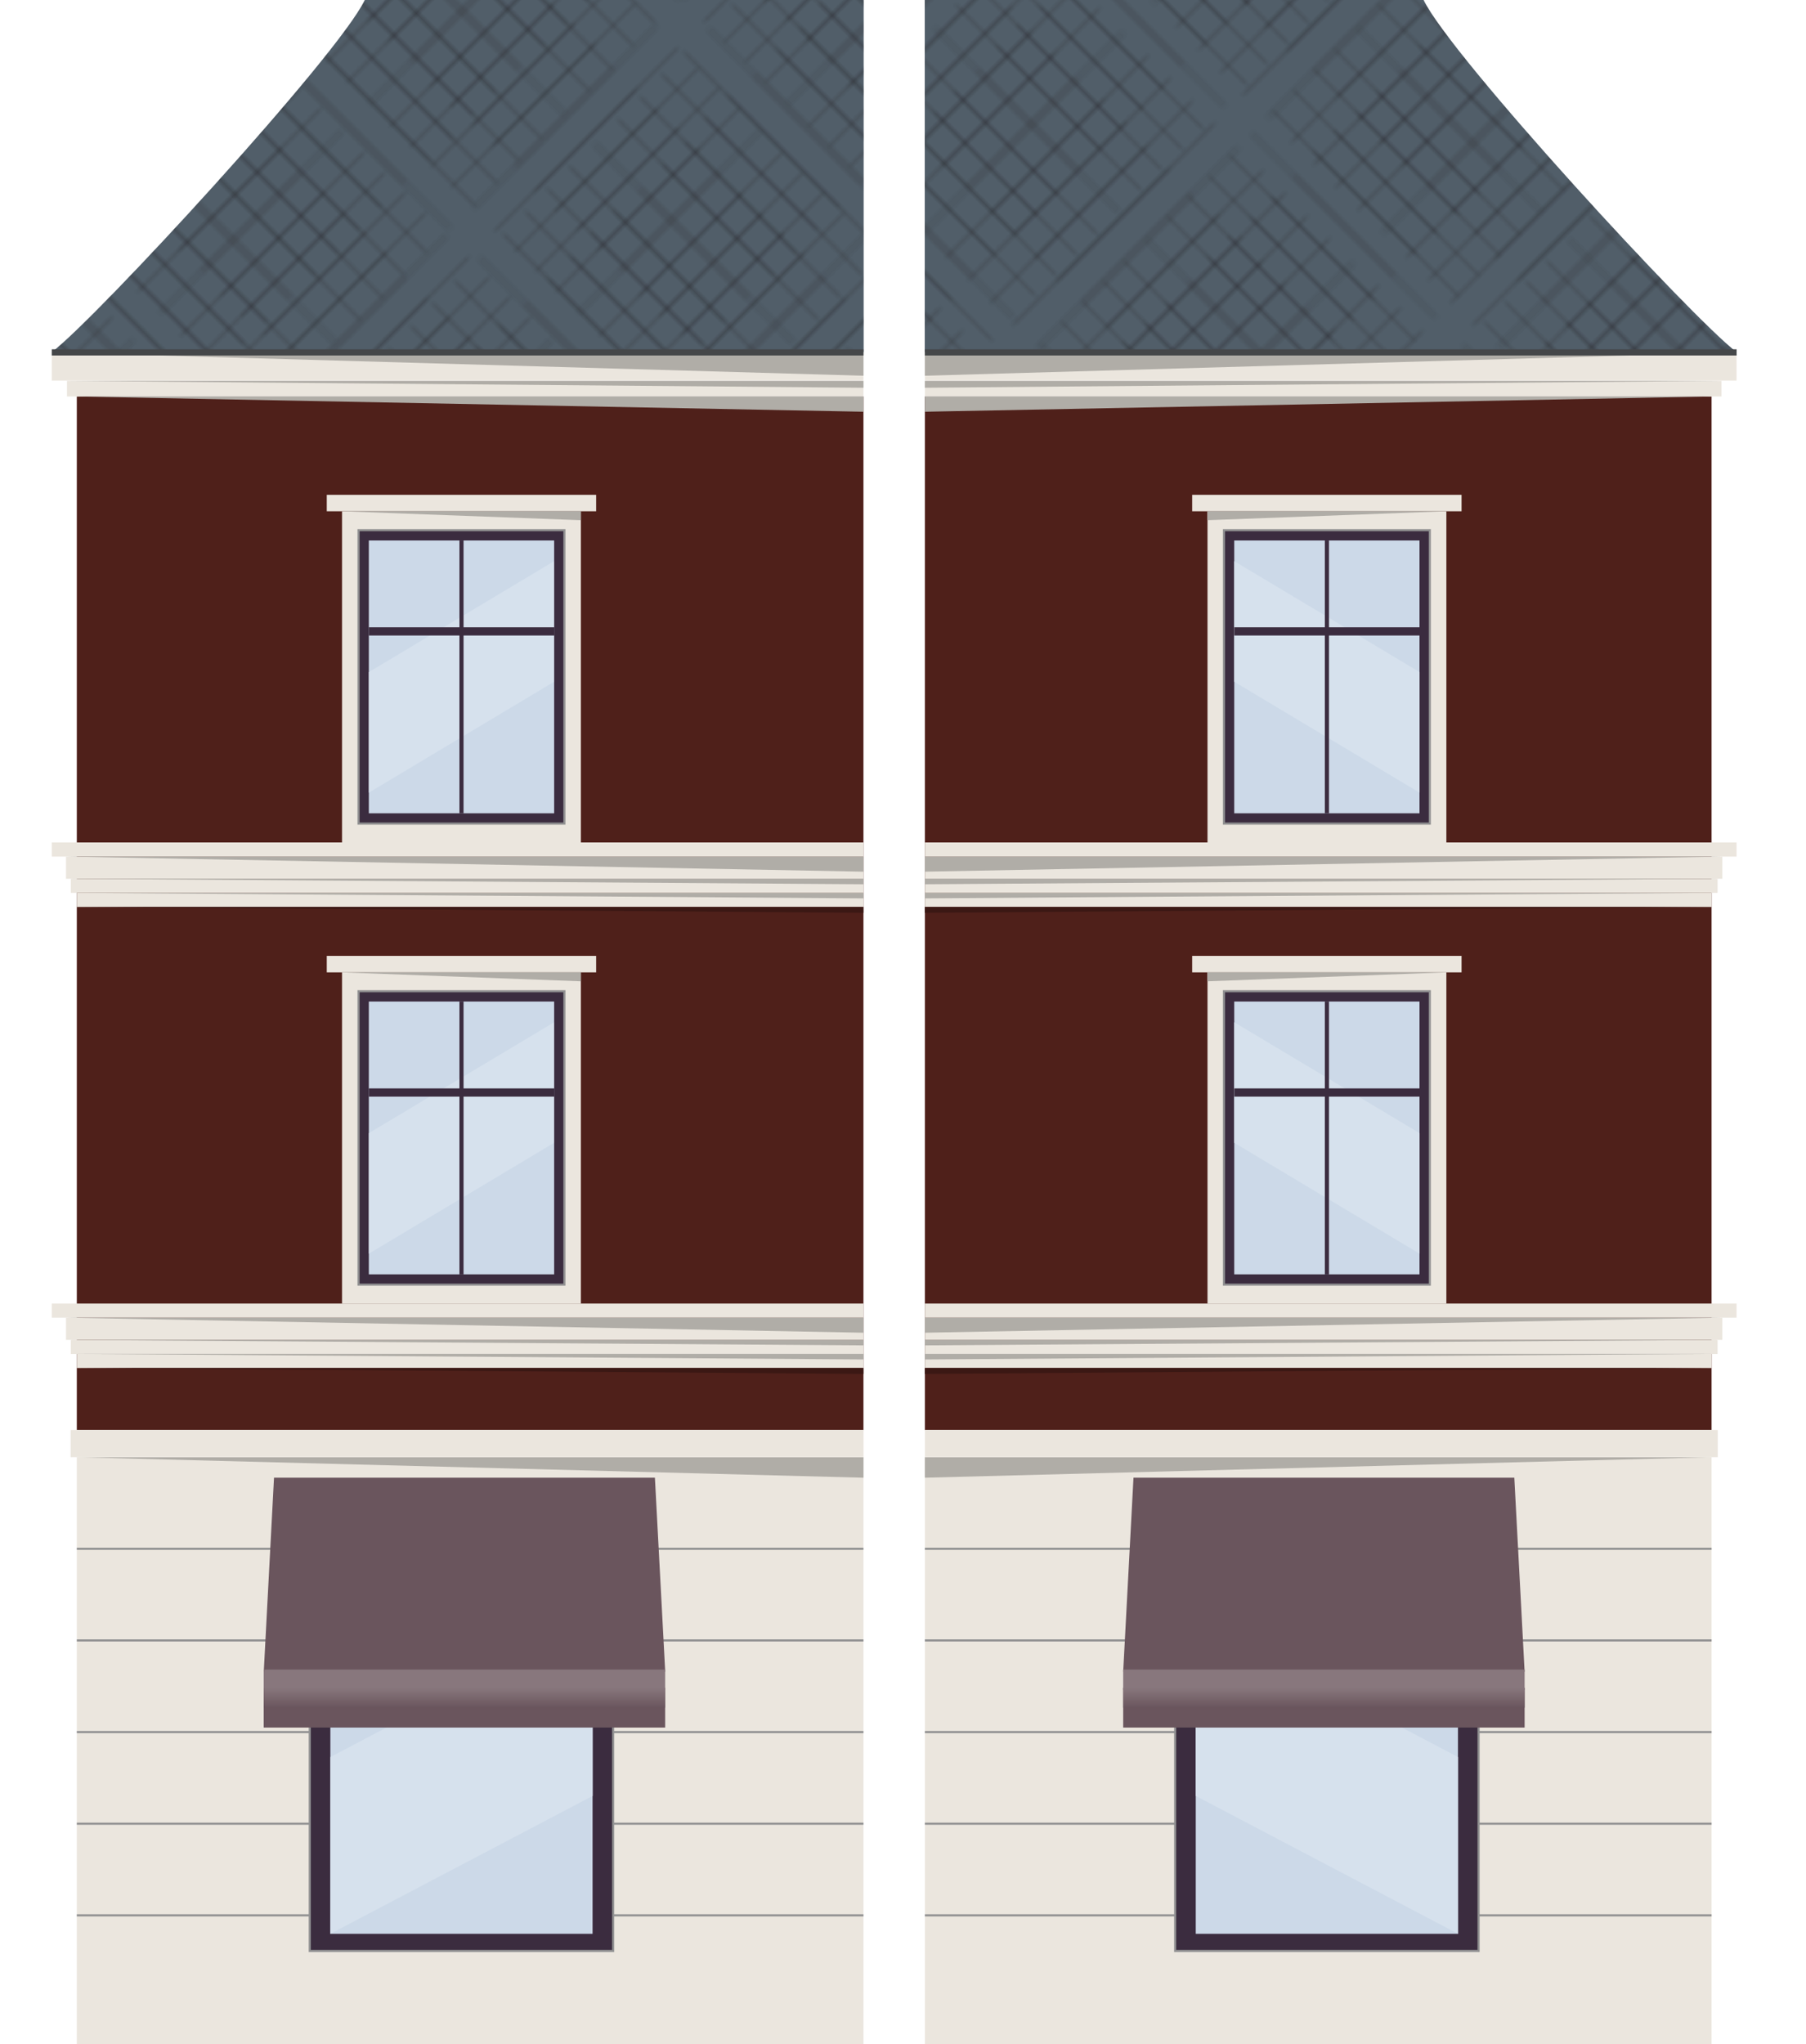 <svg id="Cyclists" xmlns="http://www.w3.org/2000/svg" xmlns:xlink="http://www.w3.org/1999/xlink" viewBox="0 0 276.95 313.4"><defs><style>.cls-1{fill:none;}.cls-2{fill:#231f20;}.cls-3{fill:#4f201a;}.cls-4{fill:#ebe6de;}.cls-17,.cls-5{fill:#b0ada7;}.cls-6{fill:#484749;}.cls-16,.cls-6,.cls-9{stroke:#919192;}.cls-12,.cls-13,.cls-16,.cls-17,.cls-6,.cls-9{stroke-miterlimit:10;}.cls-6,.cls-9{stroke-width:0.32px;}.cls-7{fill:#515e69;}.cls-8{fill:url(#_10_lpi_10_);}.cls-16,.cls-9{fill:#3b2c3f;}.cls-10,.cls-12,.cls-13{fill:#ccd9e8;}.cls-11{fill:#d6e1ed;}.cls-12,.cls-13{stroke:#3b2c3f;}.cls-12{stroke-width:0.63px;}.cls-13{stroke-width:1.26px;}.cls-14{fill:url(#_10_lpi_10_3);}.cls-15{fill:#3b1814;}.cls-16{stroke-width:0.32px;}.cls-17{stroke:#454749;stroke-width:0.95px;}.cls-18{fill:#6a555d;}.cls-19{fill:#88777d;}.cls-20{fill:url(#linear-gradient);}.cls-21{fill:url(#_10_lpi_10_5);}.cls-22{fill:url(#_10_lpi_10_7);}.cls-23{fill:url(#linear-gradient-2);}</style><pattern id="_10_lpi_10_" data-name="10 lpi 10%" width="72" height="72" patternTransform="translate(78.61 -22.11) rotate(-45) scale(0.63)" patternUnits="userSpaceOnUse" viewBox="0 0 72 72"><rect class="cls-1" width="72" height="72"/><path class="cls-2" d="M71.75,68.4l11.33-.08L108,68.25l24.92,0.07,11.33,0.08-11.33.08L108,68.55l-24.92-.07Z"/><path class="cls-2" d="M71.75,54l11.33-.08L108,53.85l24.92,0.07L144.25,54l-11.33.08L108,54.15l-24.92-.07Z"/><path class="cls-2" d="M71.75,39.6l11.33-.08L108,39.45l24.92,0.07,11.33,0.08-11.33.08L108,39.75l-24.92-.07Z"/><path class="cls-2" d="M71.75,25.2l11.33-.08L108,25.05l24.92,0.07,11.33,0.08-11.33.08L108,25.35l-24.92-.07Z"/><path class="cls-2" d="M71.75,10.8l11.33-.08L108,10.65l24.92,0.07,11.33,0.08-11.33.08L108,10.95l-24.92-.07Z"/><path class="cls-2" d="M71.75,61.2l11.33-.08L108,61.05l24.92,0.07,11.33,0.08-11.33.08L108,61.35l-24.92-.07Z"/><path class="cls-2" d="M71.75,46.8l11.33-.08L108,46.65l24.92,0.07,11.33,0.08-11.33.08L108,46.95l-24.92-.07Z"/><path class="cls-2" d="M71.75,32.4l11.33-.08L108,32.25l24.92,0.07,11.33,0.08-11.33.08L108,32.55l-24.92-.07Z"/><path class="cls-2" d="M71.75,18l11.33-.08L108,17.85l24.92,0.07L144.25,18l-11.33.08L108,18.15l-24.92-.07Z"/><path class="cls-2" d="M71.75,3.6l11.33-.08L108,3.45l24.92,0.07L144.25,3.6l-11.33.08L108,3.75,83.08,3.68Z"/><path class="cls-2" d="M-0.25,68.4l11.33-.08L36,68.25l24.92,0.07L72.25,68.4l-11.33.08L36,68.55l-24.92-.07Z"/><path class="cls-2" d="M-0.25,54l11.33-.08L36,53.85l24.92,0.07L72.25,54l-11.33.08L36,54.15l-24.92-.07Z"/><path class="cls-2" d="M-0.25,39.6l11.33-.08L36,39.45l24.92,0.07L72.25,39.6l-11.33.08L36,39.75l-24.92-.07Z"/><path class="cls-2" d="M-0.25,25.2l11.33-.08L36,25.05l24.92,0.07L72.25,25.2l-11.33.08L36,25.35l-24.92-.07Z"/><path class="cls-2" d="M-0.25,10.8l11.33-.08L36,10.65l24.92,0.07L72.25,10.8l-11.33.08L36,10.95l-24.92-.07Z"/><path class="cls-2" d="M-0.25,61.2l11.33-.08L36,61.05l24.92,0.07L72.25,61.2l-11.33.08L36,61.35l-24.92-.07Z"/><path class="cls-2" d="M-0.25,46.8l11.33-.08L36,46.65l24.92,0.07L72.25,46.8l-11.33.08L36,46.95l-24.92-.07Z"/><path class="cls-2" d="M-0.25,32.4l11.33-.08L36,32.25l24.92,0.07L72.25,32.4l-11.33.08L36,32.55l-24.92-.07Z"/><path class="cls-2" d="M-0.25,18l11.33-.08L36,17.85l24.92,0.07L72.25,18l-11.33.08L36,18.15l-24.92-.07Z"/><path class="cls-2" d="M-0.25,3.6l11.33-.08L36,3.45,60.92,3.52,72.25,3.6l-11.33.08L36,3.75,11.08,3.68Z"/><path class="cls-2" d="M-72.25,68.4l11.33-.08L-36,68.25l24.92,0.07L0.25,68.4l-11.33.08L-36,68.55l-24.92-.07Z"/><path class="cls-2" d="M-72.25,54l11.33-.08L-36,53.85l24.92,0.07L0.25,54l-11.33.08L-36,54.15l-24.92-.07Z"/><path class="cls-2" d="M-72.25,39.6l11.33-.08L-36,39.45l24.92,0.07L0.25,39.6l-11.33.08L-36,39.75l-24.92-.07Z"/><path class="cls-2" d="M-72.25,25.2l11.33-.08L-36,25.05l24.92,0.07L0.25,25.2l-11.33.08L-36,25.35l-24.92-.07Z"/><path class="cls-2" d="M-72.25,10.8l11.33-.08L-36,10.65l24.92,0.07L0.25,10.8l-11.33.08L-36,10.95l-24.92-.07Z"/><path class="cls-2" d="M-72.25,61.2l11.33-.08L-36,61.05l24.92,0.07L0.25,61.2l-11.33.08L-36,61.35l-24.92-.07Z"/><path class="cls-2" d="M-72.25,46.8l11.33-.08L-36,46.65l24.92,0.07L0.25,46.8l-11.33.08L-36,46.95l-24.92-.07Z"/><path class="cls-2" d="M-72.25,32.4l11.33-.08L-36,32.25l24.92,0.07L0.25,32.4l-11.33.08L-36,32.55l-24.92-.07Z"/><path class="cls-2" d="M-72.25,18l11.33-.08L-36,17.85l24.92,0.07L0.25,18l-11.33.08L-36,18.15l-24.92-.07Z"/><path class="cls-2" d="M-72.25,3.6l11.33-.08L-36,3.45l24.92,0.07L0.25,3.6l-11.33.08L-36,3.75l-24.92-.07Z"/></pattern><pattern id="_10_lpi_10_3" data-name="10 lpi 10%" width="72" height="72" patternTransform="translate(27.38 -129.58) rotate(-135) scale(0.69)" patternUnits="userSpaceOnUse" viewBox="0 0 72 72"><rect class="cls-1" width="72" height="72"/><path class="cls-2" d="M71.75,68.4l11.33-.08L108,68.25l24.92,0.07,11.33,0.08-11.33.08L108,68.55l-24.92-.07Z"/><path class="cls-2" d="M71.75,54l11.33-.08L108,53.85l24.92,0.07L144.25,54l-11.33.08L108,54.15l-24.92-.07Z"/><path class="cls-2" d="M71.75,39.6l11.33-.08L108,39.45l24.92,0.07,11.33,0.08-11.33.08L108,39.75l-24.92-.07Z"/><path class="cls-2" d="M71.75,25.2l11.33-.08L108,25.05l24.92,0.07,11.33,0.08-11.33.08L108,25.35l-24.92-.07Z"/><path class="cls-2" d="M71.75,10.8l11.33-.08L108,10.65l24.92,0.07,11.33,0.08-11.33.08L108,10.95l-24.92-.07Z"/><path class="cls-2" d="M71.75,61.2l11.33-.08L108,61.05l24.92,0.07,11.33,0.08-11.33.08L108,61.35l-24.92-.07Z"/><path class="cls-2" d="M71.75,46.8l11.33-.08L108,46.65l24.92,0.07,11.33,0.08-11.33.08L108,46.95l-24.92-.07Z"/><path class="cls-2" d="M71.75,32.4l11.33-.08L108,32.25l24.92,0.07,11.33,0.08-11.33.08L108,32.55l-24.92-.07Z"/><path class="cls-2" d="M71.75,18l11.33-.08L108,17.85l24.92,0.07L144.25,18l-11.33.08L108,18.15l-24.92-.07Z"/><path class="cls-2" d="M71.75,3.6l11.33-.08L108,3.45l24.92,0.07L144.25,3.6l-11.33.08L108,3.75,83.08,3.68Z"/><path class="cls-2" d="M-0.25,68.4l11.33-.08L36,68.25l24.92,0.07L72.25,68.4l-11.33.08L36,68.55l-24.92-.07Z"/><path class="cls-2" d="M-0.25,54l11.33-.08L36,53.85l24.92,0.07L72.25,54l-11.33.08L36,54.15l-24.92-.07Z"/><path class="cls-2" d="M-0.25,39.6l11.33-.08L36,39.45l24.92,0.07L72.25,39.6l-11.33.08L36,39.75l-24.92-.07Z"/><path class="cls-2" d="M-0.25,25.2l11.33-.08L36,25.05l24.92,0.07L72.25,25.2l-11.33.08L36,25.35l-24.92-.07Z"/><path class="cls-2" d="M-0.25,10.8l11.33-.08L36,10.65l24.92,0.07L72.25,10.8l-11.33.08L36,10.95l-24.92-.07Z"/><path class="cls-2" d="M-0.25,61.2l11.33-.08L36,61.05l24.92,0.07L72.25,61.2l-11.33.08L36,61.35l-24.92-.07Z"/><path class="cls-2" d="M-0.25,46.8l11.33-.08L36,46.65l24.92,0.07L72.25,46.8l-11.33.08L36,46.95l-24.92-.07Z"/><path class="cls-2" d="M-0.25,32.4l11.33-.08L36,32.25l24.92,0.07L72.25,32.4l-11.33.08L36,32.55l-24.92-.07Z"/><path class="cls-2" d="M-0.25,18l11.33-.08L36,17.85l24.92,0.07L72.25,18l-11.33.08L36,18.15l-24.92-.07Z"/><path class="cls-2" d="M-0.25,3.6l11.33-.08L36,3.45,60.92,3.52,72.25,3.6l-11.33.08L36,3.75,11.08,3.68Z"/><path class="cls-2" d="M-72.25,68.4l11.33-.08L-36,68.25l24.92,0.07L0.25,68.4l-11.33.08L-36,68.55l-24.92-.07Z"/><path class="cls-2" d="M-72.25,54l11.33-.08L-36,53.85l24.92,0.07L0.25,54l-11.33.08L-36,54.15l-24.92-.07Z"/><path class="cls-2" d="M-72.25,39.6l11.33-.08L-36,39.45l24.92,0.07L0.25,39.6l-11.33.08L-36,39.75l-24.92-.07Z"/><path class="cls-2" d="M-72.25,25.2l11.33-.08L-36,25.05l24.92,0.07L0.25,25.2l-11.33.08L-36,25.35l-24.92-.07Z"/><path class="cls-2" d="M-72.25,10.8l11.33-.08L-36,10.65l24.92,0.07L0.25,10.8l-11.33.08L-36,10.95l-24.92-.07Z"/><path class="cls-2" d="M-72.25,61.2l11.33-.08L-36,61.05l24.92,0.07L0.25,61.2l-11.33.08L-36,61.35l-24.92-.07Z"/><path class="cls-2" d="M-72.25,46.8l11.33-.08L-36,46.65l24.92,0.07L0.25,46.8l-11.33.08L-36,46.95l-24.92-.07Z"/><path class="cls-2" d="M-72.25,32.4l11.33-.08L-36,32.25l24.92,0.07L0.25,32.4l-11.33.08L-36,32.55l-24.92-.07Z"/><path class="cls-2" d="M-72.25,18l11.33-.08L-36,17.85l24.92,0.07L0.25,18l-11.33.08L-36,18.15l-24.92-.07Z"/><path class="cls-2" d="M-72.25,3.6l11.33-.08L-36,3.45l24.92,0.07L0.25,3.6l-11.33.08L-36,3.75l-24.92-.07Z"/></pattern><linearGradient id="linear-gradient" x1="71.23" y1="258.78" x2="71.23" y2="261.83" gradientUnits="userSpaceOnUse"><stop offset="0" stop-color="#88777d"/><stop offset="1" stop-color="#6a555d"/></linearGradient><pattern id="_10_lpi_10_5" data-name="10 lpi 10%" width="72" height="72" patternTransform="matrix(-0.45, -0.45, -0.45, 0.45, 35.99, -22.11)" patternUnits="userSpaceOnUse" viewBox="0 0 72 72"><rect class="cls-1" width="72" height="72"/><path class="cls-2" d="M71.75,68.4l11.33-.08L108,68.25l24.92,0.07,11.33,0.08-11.33.08L108,68.55l-24.92-.07Z"/><path class="cls-2" d="M71.75,54l11.33-.08L108,53.85l24.92,0.07L144.25,54l-11.33.08L108,54.15l-24.92-.07Z"/><path class="cls-2" d="M71.75,39.6l11.33-.08L108,39.45l24.92,0.07,11.33,0.08-11.33.08L108,39.75l-24.92-.07Z"/><path class="cls-2" d="M71.75,25.2l11.33-.08L108,25.05l24.92,0.07,11.33,0.08-11.33.08L108,25.35l-24.92-.07Z"/><path class="cls-2" d="M71.75,10.8l11.33-.08L108,10.65l24.92,0.07,11.33,0.08-11.33.08L108,10.95l-24.92-.07Z"/><path class="cls-2" d="M71.75,61.2l11.33-.08L108,61.05l24.92,0.07,11.33,0.08-11.33.08L108,61.35l-24.92-.07Z"/><path class="cls-2" d="M71.75,46.8l11.33-.08L108,46.65l24.92,0.07,11.33,0.08-11.33.08L108,46.95l-24.92-.07Z"/><path class="cls-2" d="M71.75,32.4l11.33-.08L108,32.25l24.92,0.07,11.33,0.08-11.33.08L108,32.55l-24.92-.07Z"/><path class="cls-2" d="M71.75,18l11.33-.08L108,17.85l24.92,0.07L144.25,18l-11.33.08L108,18.15l-24.92-.07Z"/><path class="cls-2" d="M71.75,3.6l11.33-.08L108,3.45l24.92,0.07L144.25,3.6l-11.33.08L108,3.75,83.08,3.68Z"/><path class="cls-2" d="M-0.25,68.4l11.33-.08L36,68.25l24.92,0.07L72.25,68.4l-11.33.08L36,68.55l-24.92-.07Z"/><path class="cls-2" d="M-0.25,54l11.33-.08L36,53.85l24.92,0.07L72.25,54l-11.33.08L36,54.15l-24.92-.07Z"/><path class="cls-2" d="M-0.25,39.6l11.33-.08L36,39.45l24.92,0.07L72.25,39.6l-11.33.08L36,39.75l-24.92-.07Z"/><path class="cls-2" d="M-0.25,25.2l11.33-.08L36,25.05l24.92,0.07L72.25,25.2l-11.33.08L36,25.35l-24.92-.07Z"/><path class="cls-2" d="M-0.25,10.8l11.33-.08L36,10.65l24.92,0.07L72.25,10.8l-11.33.08L36,10.95l-24.92-.07Z"/><path class="cls-2" d="M-0.25,61.2l11.33-.08L36,61.05l24.92,0.07L72.25,61.2l-11.33.08L36,61.35l-24.92-.07Z"/><path class="cls-2" d="M-0.25,46.8l11.33-.08L36,46.65l24.92,0.07L72.25,46.8l-11.33.08L36,46.95l-24.92-.07Z"/><path class="cls-2" d="M-0.25,32.4l11.33-.08L36,32.25l24.92,0.07L72.25,32.4l-11.33.08L36,32.55l-24.92-.07Z"/><path class="cls-2" d="M-0.25,18l11.33-.08L36,17.85l24.92,0.07L72.25,18l-11.33.08L36,18.15l-24.92-.07Z"/><path class="cls-2" d="M-0.25,3.6l11.33-.08L36,3.45,60.92,3.52,72.25,3.6l-11.33.08L36,3.75,11.08,3.68Z"/><path class="cls-2" d="M-72.25,68.4l11.33-.08L-36,68.25l24.92,0.07L0.25,68.4l-11.33.08L-36,68.55l-24.92-.07Z"/><path class="cls-2" d="M-72.25,54l11.33-.08L-36,53.85l24.92,0.07L0.25,54l-11.33.08L-36,54.15l-24.92-.07Z"/><path class="cls-2" d="M-72.25,39.6l11.33-.08L-36,39.45l24.92,0.07L0.25,39.6l-11.33.08L-36,39.75l-24.92-.07Z"/><path class="cls-2" d="M-72.25,25.2l11.33-.08L-36,25.05l24.92,0.07L0.25,25.2l-11.33.08L-36,25.35l-24.92-.07Z"/><path class="cls-2" d="M-72.25,10.8l11.33-.08L-36,10.65l24.92,0.07L0.25,10.8l-11.33.08L-36,10.95l-24.92-.07Z"/><path class="cls-2" d="M-72.25,61.2l11.33-.08L-36,61.05l24.92,0.07L0.25,61.2l-11.33.08L-36,61.35l-24.92-.07Z"/><path class="cls-2" d="M-72.25,46.8l11.33-.08L-36,46.65l24.92,0.07L0.25,46.8l-11.33.08L-36,46.95l-24.92-.07Z"/><path class="cls-2" d="M-72.25,32.4l11.33-.08L-36,32.25l24.92,0.07L0.25,32.4l-11.33.08L-36,32.55l-24.92-.07Z"/><path class="cls-2" d="M-72.25,18l11.33-.08L-36,17.85l24.92,0.07L0.25,18l-11.33.08L-36,18.15l-24.92-.07Z"/><path class="cls-2" d="M-72.25,3.6l11.33-.08L-36,3.45l24.92,0.07L0.25,3.6l-11.33.08L-36,3.75l-24.92-.07Z"/></pattern><pattern id="_10_lpi_10_7" data-name="10 lpi 10%" width="72" height="72" patternTransform="matrix(0.49, -0.49, -0.49, -0.49, 42.23, -129.58)" patternUnits="userSpaceOnUse" viewBox="0 0 72 72"><rect class="cls-1" width="72" height="72"/><path class="cls-2" d="M71.75,68.4l11.33-.08L108,68.25l24.92,0.07,11.33,0.08-11.33.08L108,68.55l-24.92-.07Z"/><path class="cls-2" d="M71.75,54l11.33-.08L108,53.85l24.92,0.07L144.25,54l-11.33.08L108,54.15l-24.92-.07Z"/><path class="cls-2" d="M71.75,39.6l11.33-.08L108,39.45l24.92,0.07,11.33,0.08-11.33.08L108,39.75l-24.92-.07Z"/><path class="cls-2" d="M71.75,25.2l11.33-.08L108,25.05l24.92,0.07,11.33,0.08-11.33.08L108,25.35l-24.92-.07Z"/><path class="cls-2" d="M71.75,10.8l11.33-.08L108,10.65l24.92,0.07,11.33,0.08-11.33.08L108,10.95l-24.92-.07Z"/><path class="cls-2" d="M71.75,61.2l11.33-.08L108,61.05l24.92,0.07,11.33,0.08-11.33.08L108,61.35l-24.92-.07Z"/><path class="cls-2" d="M71.75,46.8l11.33-.08L108,46.65l24.92,0.07,11.33,0.08-11.33.08L108,46.95l-24.92-.07Z"/><path class="cls-2" d="M71.75,32.4l11.33-.08L108,32.25l24.92,0.07,11.33,0.08-11.33.08L108,32.55l-24.92-.07Z"/><path class="cls-2" d="M71.75,18l11.33-.08L108,17.85l24.92,0.07L144.25,18l-11.33.08L108,18.15l-24.92-.07Z"/><path class="cls-2" d="M71.75,3.6l11.33-.08L108,3.45l24.92,0.07L144.25,3.6l-11.33.08L108,3.75,83.08,3.68Z"/><path class="cls-2" d="M-0.25,68.4l11.33-.08L36,68.25l24.92,0.07L72.25,68.4l-11.33.08L36,68.55l-24.92-.07Z"/><path class="cls-2" d="M-0.25,54l11.33-.08L36,53.85l24.92,0.07L72.25,54l-11.33.08L36,54.15l-24.92-.07Z"/><path class="cls-2" d="M-0.25,39.6l11.33-.08L36,39.45l24.92,0.07L72.25,39.6l-11.33.08L36,39.75l-24.92-.07Z"/><path class="cls-2" d="M-0.25,25.2l11.33-.08L36,25.05l24.92,0.07L72.25,25.2l-11.33.08L36,25.35l-24.92-.07Z"/><path class="cls-2" d="M-0.25,10.8l11.33-.08L36,10.65l24.92,0.07L72.25,10.8l-11.33.08L36,10.95l-24.92-.07Z"/><path class="cls-2" d="M-0.25,61.2l11.33-.08L36,61.05l24.92,0.07L72.25,61.2l-11.33.08L36,61.35l-24.92-.07Z"/><path class="cls-2" d="M-0.25,46.8l11.33-.08L36,46.65l24.92,0.07L72.25,46.8l-11.33.08L36,46.95l-24.92-.07Z"/><path class="cls-2" d="M-0.25,32.4l11.33-.08L36,32.25l24.92,0.07L72.25,32.4l-11.33.08L36,32.55l-24.92-.07Z"/><path class="cls-2" d="M-0.25,18l11.33-.08L36,17.85l24.92,0.07L72.25,18l-11.33.08L36,18.15l-24.92-.07Z"/><path class="cls-2" d="M-0.25,3.6l11.33-.08L36,3.45,60.92,3.52,72.25,3.6l-11.33.08L36,3.75,11.08,3.68Z"/><path class="cls-2" d="M-72.25,68.4l11.33-.08L-36,68.25l24.92,0.07L0.25,68.4l-11.33.08L-36,68.55l-24.92-.07Z"/><path class="cls-2" d="M-72.25,54l11.33-.08L-36,53.85l24.92,0.07L0.25,54l-11.33.08L-36,54.15l-24.92-.07Z"/><path class="cls-2" d="M-72.25,39.6l11.33-.08L-36,39.45l24.92,0.07L0.25,39.6l-11.33.08L-36,39.75l-24.92-.07Z"/><path class="cls-2" d="M-72.25,25.2l11.33-.08L-36,25.05l24.92,0.07L0.25,25.2l-11.33.08L-36,25.35l-24.92-.07Z"/><path class="cls-2" d="M-72.25,10.8l11.33-.08L-36,10.65l24.92,0.07L0.25,10.8l-11.33.08L-36,10.95l-24.92-.07Z"/><path class="cls-2" d="M-72.25,61.2l11.33-.08L-36,61.05l24.92,0.07L0.25,61.2l-11.33.08L-36,61.35l-24.92-.07Z"/><path class="cls-2" d="M-72.25,46.8l11.33-.08L-36,46.65l24.92,0.07L0.25,46.8l-11.33.08L-36,46.95l-24.92-.07Z"/><path class="cls-2" d="M-72.25,32.4l11.33-.08L-36,32.25l24.92,0.07L0.25,32.4l-11.33.08L-36,32.55l-24.92-.07Z"/><path class="cls-2" d="M-72.25,18l11.33-.08L-36,17.85l24.92,0.07L0.25,18l-11.33.08L-36,18.15l-24.92-.07Z"/><path class="cls-2" d="M-72.25,3.6l11.33-.08L-36,3.45l24.92,0.07L0.25,3.6l-11.33.08L-36,3.75l-24.92-.07Z"/></pattern><linearGradient id="linear-gradient-2" x1="-469.43" y1="258.78" x2="-469.43" y2="261.83" gradientTransform="matrix(-1, 0, 0, 1, -266.41, 0)" xlink:href="#linear-gradient"/></defs><title>Green street</title><rect class="cls-3" x="11.78" y="60.79" width="120.63" height="158.47"/><rect class="cls-4" x="11.78" y="223.42" width="120.63" height="89.98"/><polygon class="cls-5" points="132.41 223.42 11.78 223.42 132.41 226.57 132.41 223.42"/><line class="cls-6" x1="11.78" y1="237.47" x2="132.41" y2="237.47"/><line class="cls-6" x1="11.78" y1="251.52" x2="132.41" y2="251.52"/><line class="cls-6" x1="11.78" y1="265.57" x2="132.41" y2="265.57"/><line class="cls-6" x1="11.78" y1="279.62" x2="132.41" y2="279.62"/><line class="cls-6" x1="11.78" y1="293.67" x2="132.41" y2="293.67"/><rect class="cls-4" x="10.27" y="58.4" width="122.14" height="2.39"/><rect class="cls-4" x="7.94" y="54.03" width="124.47" height="4.32"/><rect class="cls-4" x="7.94" y="129.17" width="124.47" height="2.16"/><rect class="cls-4" x="10.86" y="134.74" width="121.55" height="2.16"/><rect class="cls-4" x="11.78" y="136.9" width="120.63" height="2.16"/><rect class="cls-4" x="10.12" y="131.33" width="122.29" height="3.41"/><path class="cls-7" d="M7.94,54c6.95-5.31,43.85-45.36,48-54h76.5V54H7.94Z"/><path class="cls-8" d="M7.94,54c6.95-5.31,43.85-45.36,48-54h76.5V54H7.94Z"/><rect class="cls-9" x="54.98" y="151.7" width="31.57" height="44.99"/><rect class="cls-10" x="56.56" y="153.27" width="28.42" height="41.83"/><polygon class="cls-11" points="56.56 191.93 84.97 174.93 84.97 156.45 56.56 173.45 56.56 191.93"/><line class="cls-12" x1="70.77" y1="153.27" x2="70.77" y2="195.11"/><line class="cls-13" x1="84.98" y1="167.22" x2="56.56" y2="167.22"/><polygon class="cls-5" points="11.78 60.79 132.41 63.13 132.41 60.79 11.78 60.79"/><polygon class="cls-5" points="10.04 58.4 132.41 59.45 132.41 58.4 10.04 58.4"/><path class="cls-14" d="M7.94,54c6.95-5.31,43.85-45.36,48-54h76.5V54H7.94Z"/><polygon class="cls-5" points="7.94 54.03 132.41 57.61 132.41 54.03 7.94 54.03"/><rect class="cls-4" x="10.83" y="219.26" width="121.59" height="4.16"/><rect class="cls-4" x="52.45" y="78.4" width="36.63" height="50.78"/><rect class="cls-9" x="54.98" y="81.29" width="31.57" height="44.99"/><rect class="cls-10" x="56.56" y="82.87" width="28.42" height="41.83"/><polygon class="cls-11" points="56.56 121.53 84.97 104.53 84.97 86.04 56.56 103.05 56.56 121.53"/><line class="cls-12" x1="70.77" y1="82.87" x2="70.77" y2="124.7"/><line class="cls-13" x1="84.98" y1="96.81" x2="56.56" y2="96.81"/><polygon class="cls-4" points="70.77 75.87 50.11 75.87 50.11 78.39 70.77 78.39 91.42 78.39 91.42 75.87 70.77 75.87"/><polygon class="cls-5" points="52.45 78.39 89.08 78.39 89.08 79.76 52.45 78.39"/><polygon class="cls-5" points="10.12 131.33 132.41 131.33 132.41 133.65 10.12 131.33"/><polygon class="cls-5" points="10.86 134.74 132.41 134.74 132.41 135.58 10.86 134.74"/><polygon class="cls-5" points="11.78 136.9 132.41 136.9 132.41 137.74 11.78 136.9"/><polygon class="cls-15" points="11.78 139.06 132.41 139.06 132.41 139.96 11.78 139.06"/><rect class="cls-4" x="7.94" y="199.87" width="124.47" height="2.16"/><rect class="cls-4" x="10.86" y="205.44" width="121.55" height="2.16"/><rect class="cls-4" x="11.78" y="207.59" width="120.63" height="2.16"/><rect class="cls-4" x="10.12" y="202.03" width="122.29" height="3.41"/><rect class="cls-4" x="52.45" y="149.09" width="36.63" height="50.78"/><rect class="cls-9" x="54.98" y="151.98" width="31.57" height="44.99"/><rect class="cls-10" x="56.56" y="153.56" width="28.42" height="41.83"/><polygon class="cls-11" points="56.56 192.22 84.97 175.22 84.97 156.74 56.56 173.74 56.56 192.22"/><line class="cls-12" x1="70.77" y1="153.56" x2="70.77" y2="195.4"/><line class="cls-13" x1="84.98" y1="167.51" x2="56.56" y2="167.51"/><rect class="cls-16" x="47.5" y="231.89" width="46.53" height="67.24"/><rect class="cls-10" x="50.66" y="235.05" width="40.21" height="61.45"/><polygon class="cls-11" points="50.66 296.5 90.88 275.36 90.88 248.26 50.66 269.4 50.66 296.5"/><polygon class="cls-4" points="70.77 146.56 50.11 146.56 50.11 149.09 70.77 149.09 91.42 149.09 91.42 146.56 70.77 146.56"/><polygon class="cls-5" points="52.45 149.09 89.08 149.09 89.08 150.46 52.45 149.09"/><polygon class="cls-5" points="10.12 202.03 132.41 202.03 132.41 204.34 10.12 202.03"/><polygon class="cls-5" points="10.86 205.44 132.41 205.44 132.41 206.28 10.86 205.44"/><polygon class="cls-5" points="11.78 207.59 132.41 207.59 132.41 208.44 11.78 207.59"/><polygon class="cls-15" points="11.78 209.75 132.41 209.75 132.41 210.66 11.78 209.75"/><line class="cls-17" x1="7.94" y1="54.03" x2="132.41" y2="54.03"/><polygon class="cls-18" points="102.01 256.31 40.45 256.31 42.02 226.57 100.43 226.57 102.01 256.31"/><rect class="cls-19" x="40.44" y="255.99" width="61.56" height="3.11"/><rect class="cls-18" x="40.44" y="258.78" width="61.56" height="6.1"/><rect class="cls-20" x="40.44" y="258.78" width="61.56" height="3.05"/><rect class="cls-3" x="141.83" y="60.79" width="120.64" height="158.47"/><rect class="cls-4" x="141.83" y="223.42" width="120.64" height="89.98"/><polygon class="cls-5" points="141.83 223.42 262.47 223.42 141.83 226.57 141.83 223.42"/><line class="cls-6" x1="262.47" y1="237.47" x2="141.83" y2="237.47"/><line class="cls-6" x1="262.47" y1="251.52" x2="141.83" y2="251.52"/><line class="cls-6" x1="262.47" y1="265.57" x2="141.83" y2="265.57"/><line class="cls-6" x1="262.47" y1="279.62" x2="141.83" y2="279.62"/><line class="cls-6" x1="262.47" y1="293.67" x2="141.83" y2="293.67"/><rect class="cls-4" x="141.83" y="58.4" width="122.15" height="2.39"/><rect class="cls-4" x="141.83" y="54.03" width="124.47" height="4.32"/><rect class="cls-4" x="141.83" y="129.17" width="124.47" height="2.16"/><rect class="cls-4" x="141.83" y="134.74" width="121.56" height="2.16"/><rect class="cls-4" x="141.83" y="136.9" width="120.64" height="2.16"/><rect class="cls-4" x="141.83" y="131.33" width="122.29" height="3.41"/><path class="cls-7" d="M266.31,54c-6.95-5.31-43.85-45.36-48-54h-76.5V54H266.31Z"/><path class="cls-21" d="M266.31,54c-6.95-5.31-43.85-45.36-48-54h-76.5V54H266.31Z"/><rect class="cls-9" x="187.69" y="151.7" width="31.57" height="44.99"/><rect class="cls-10" x="189.27" y="153.27" width="28.41" height="41.83"/><polygon class="cls-11" points="217.69 191.93 189.27 174.93 189.27 156.45 217.69 173.45 217.69 191.93"/><line class="cls-12" x1="203.48" y1="153.27" x2="203.48" y2="195.11"/><line class="cls-13" x1="189.27" y1="167.22" x2="217.69" y2="167.22"/><polygon class="cls-5" points="262.47 60.79 141.83 63.13 141.83 60.79 262.47 60.79"/><polygon class="cls-5" points="264.21 58.4 141.83 59.45 141.83 58.4 264.21 58.4"/><path class="cls-22" d="M266.31,54c-6.95-5.31-43.85-45.36-48-54h-76.5V54H266.31Z"/><polygon class="cls-5" points="266.31 54.03 141.83 57.61 141.83 54.03 266.31 54.03"/><rect class="cls-4" x="141.83" y="219.26" width="121.59" height="4.16"/><rect class="cls-4" x="185.17" y="78.4" width="36.63" height="50.78"/><rect class="cls-9" x="187.69" y="81.29" width="31.57" height="44.99"/><rect class="cls-10" x="189.27" y="82.87" width="28.41" height="41.83"/><polygon class="cls-11" points="217.69 121.53 189.27 104.53 189.27 86.04 217.69 103.05 217.69 121.53"/><line class="cls-12" x1="203.48" y1="82.87" x2="203.48" y2="124.7"/><line class="cls-13" x1="189.27" y1="96.81" x2="217.69" y2="96.81"/><polygon class="cls-4" points="203.48 75.87 224.13 75.87 224.13 78.39 203.48 78.39 182.82 78.39 182.82 75.87 203.48 75.87"/><polygon class="cls-5" points="221.79 78.39 185.16 78.39 185.16 79.76 221.79 78.39"/><polygon class="cls-5" points="264.12 131.33 141.83 131.33 141.83 133.65 264.12 131.33"/><polygon class="cls-5" points="263.39 134.74 141.83 134.74 141.83 135.58 263.39 134.74"/><polygon class="cls-5" points="262.47 136.9 141.83 136.9 141.83 137.74 262.47 136.9"/><polygon class="cls-15" points="262.47 139.06 141.83 139.06 141.83 139.96 262.47 139.06"/><rect class="cls-4" x="141.83" y="199.87" width="124.47" height="2.16"/><rect class="cls-4" x="141.83" y="205.44" width="121.56" height="2.16"/><rect class="cls-4" x="141.83" y="207.59" width="120.64" height="2.16"/><rect class="cls-4" x="141.83" y="202.03" width="122.29" height="3.41"/><rect class="cls-4" x="185.17" y="149.09" width="36.63" height="50.78"/><rect class="cls-9" x="187.69" y="151.98" width="31.57" height="44.99"/><rect class="cls-10" x="189.27" y="153.56" width="28.41" height="41.83"/><polygon class="cls-11" points="217.69 192.22 189.27 175.22 189.27 156.74 217.69 173.74 217.69 192.22"/><line class="cls-12" x1="203.48" y1="153.56" x2="203.48" y2="195.4"/><line class="cls-13" x1="189.27" y1="167.51" x2="217.69" y2="167.51"/><rect class="cls-16" x="180.21" y="231.89" width="46.53" height="67.24"/><rect class="cls-10" x="183.37" y="235.05" width="40.21" height="61.45"/><polygon class="cls-11" points="223.59 296.5 183.37 275.36 183.37 248.26 223.59 269.4 223.59 296.5"/><polygon class="cls-4" points="203.48 146.56 224.13 146.56 224.13 149.09 203.48 149.09 182.82 149.09 182.82 146.56 203.48 146.56"/><polygon class="cls-5" points="221.79 149.09 185.16 149.09 185.16 150.46 221.79 149.09"/><polygon class="cls-5" points="264.12 202.03 141.83 202.03 141.83 204.34 264.12 202.03"/><polygon class="cls-5" points="263.39 205.44 141.83 205.44 141.83 206.28 263.39 205.44"/><polygon class="cls-5" points="262.47 207.59 141.83 207.59 141.83 208.44 262.47 207.59"/><polygon class="cls-15" points="262.47 209.75 141.83 209.75 141.83 210.66 262.47 209.75"/><line class="cls-17" x1="266.31" y1="54.03" x2="141.83" y2="54.03"/><polygon class="cls-18" points="172.24 256.31 233.8 256.31 232.22 226.57 173.82 226.57 172.24 256.31"/><rect class="cls-19" x="172.24" y="255.99" width="61.56" height="3.11"/><rect class="cls-18" x="172.24" y="258.78" width="61.56" height="6.1"/><rect class="cls-23" x="172.24" y="258.78" width="61.56" height="3.05"/></svg>